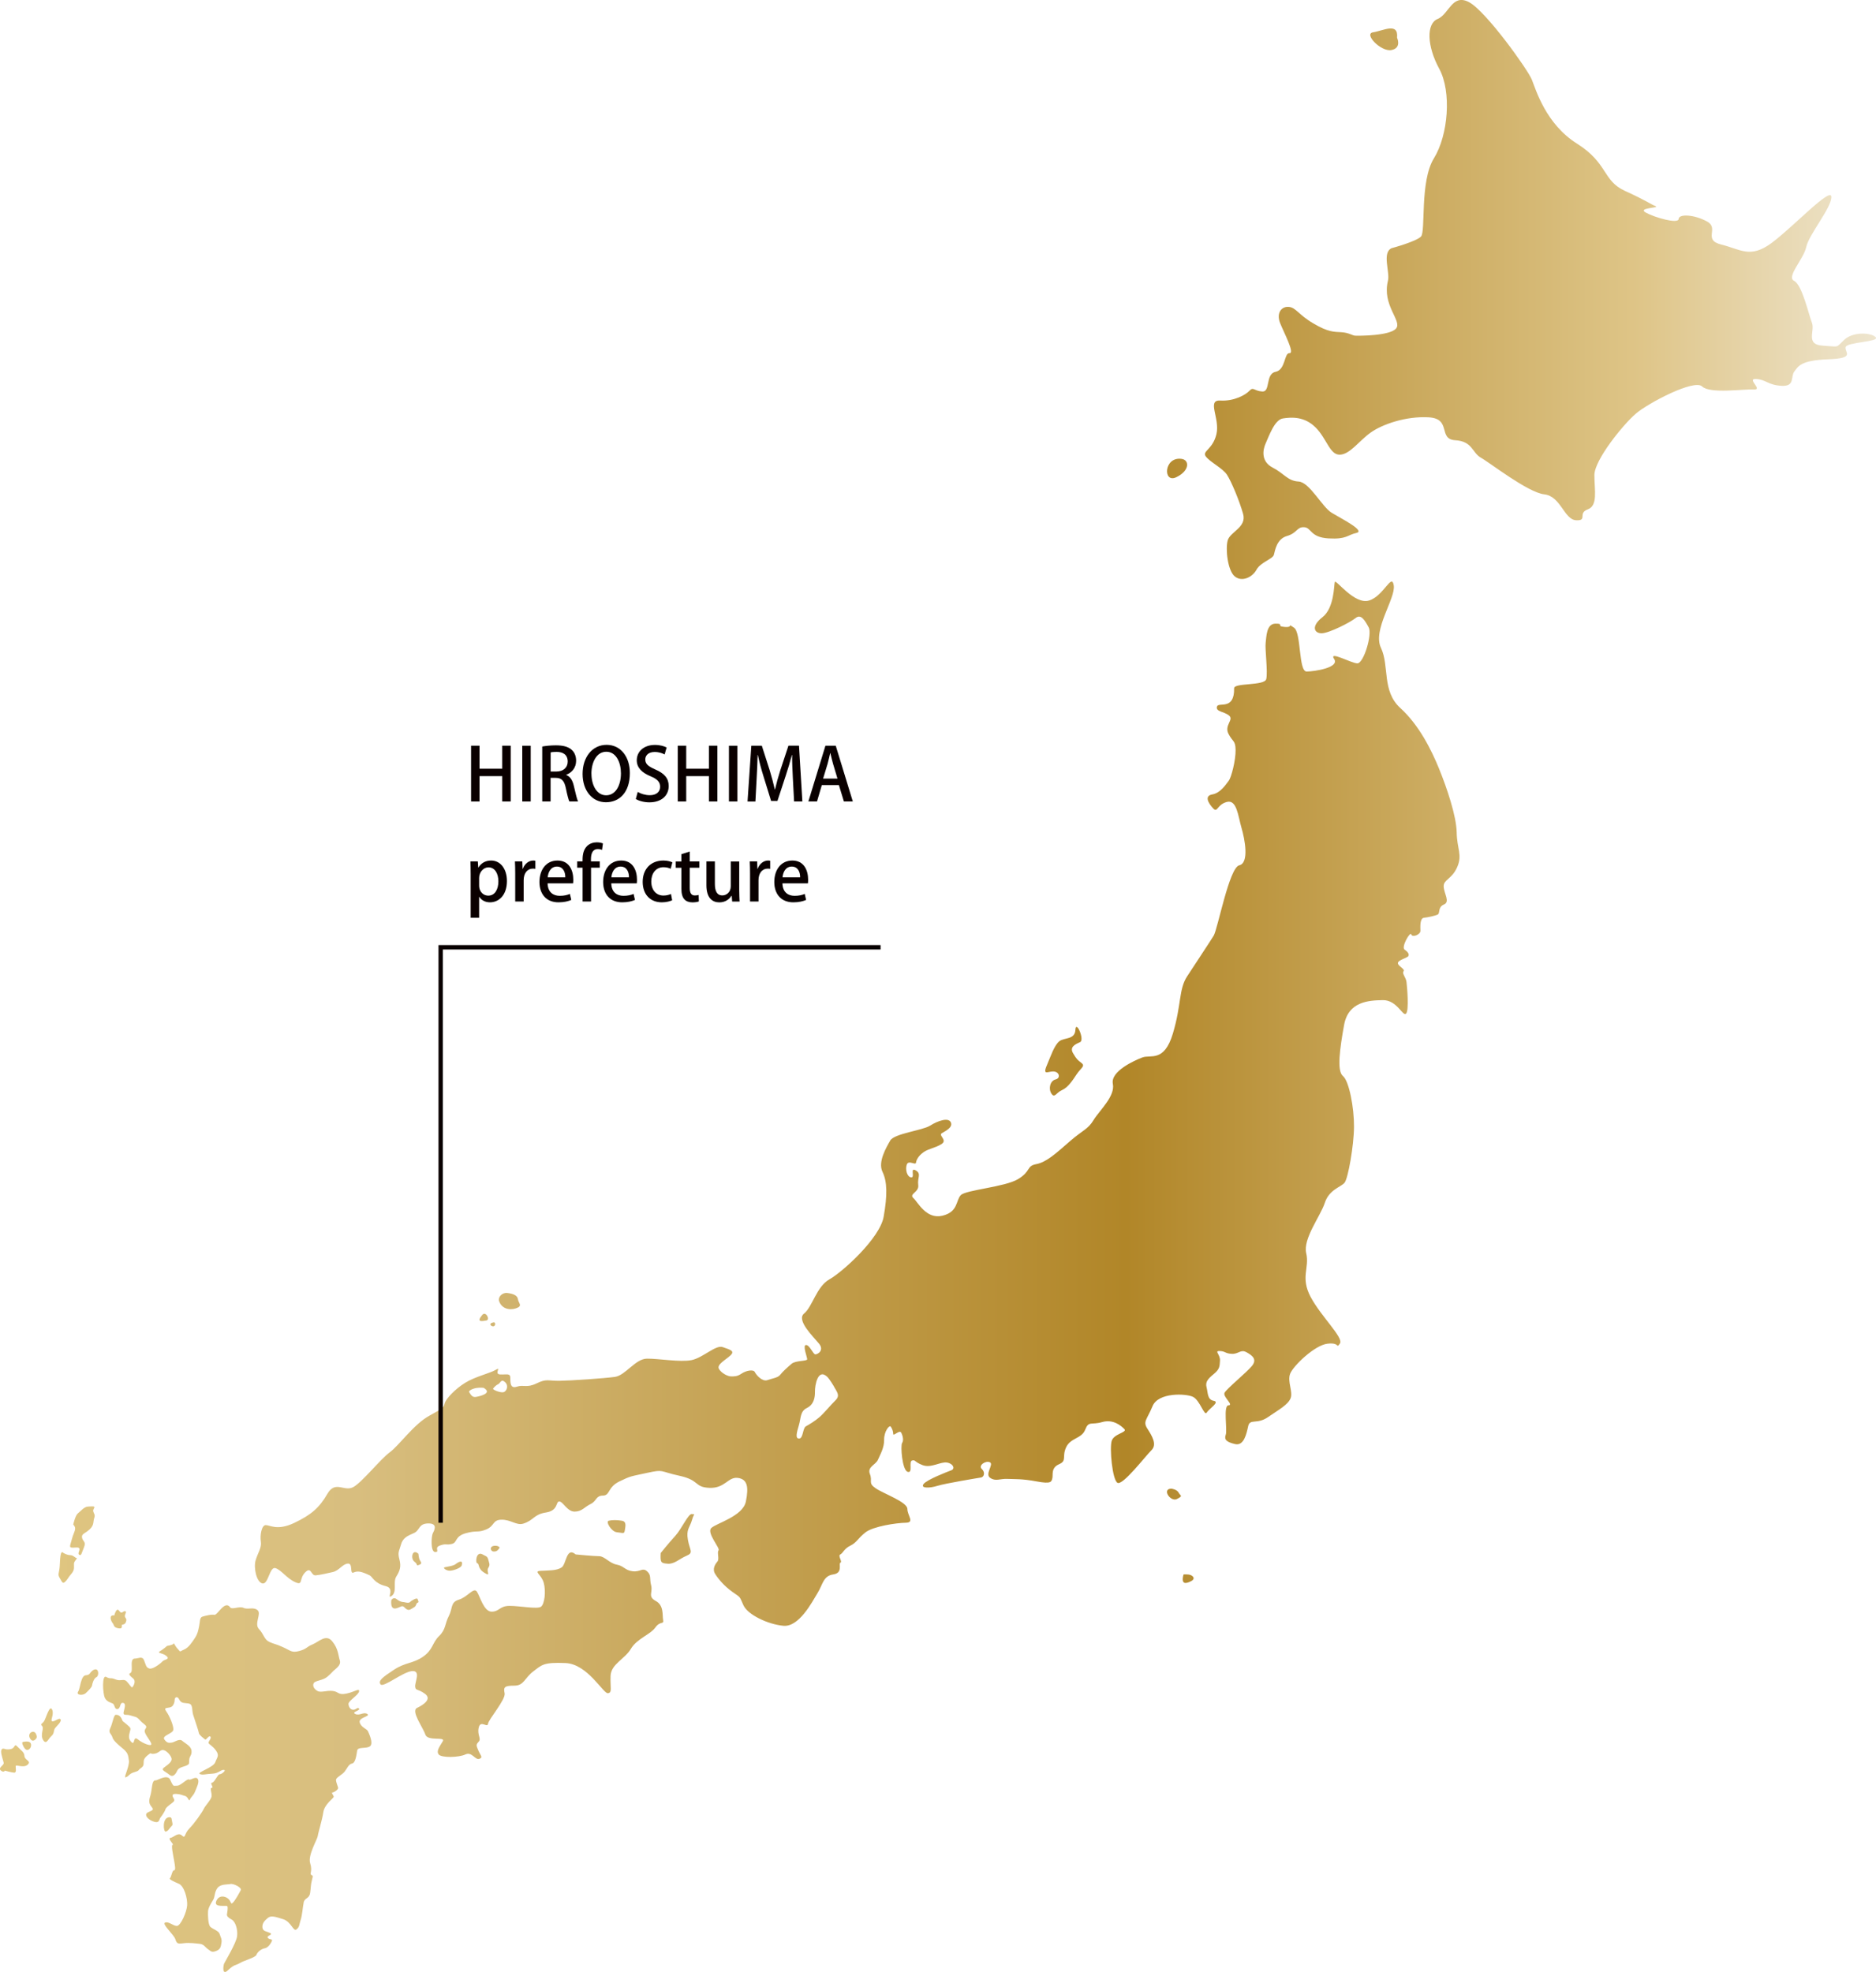 <?xml version="1.0" encoding="UTF-8"?>
<svg id="_レイヤー_2" data-name="レイヤー 2" xmlns="http://www.w3.org/2000/svg" xmlns:xlink="http://www.w3.org/1999/xlink" viewBox="0 0 412.37 433.52">
  <defs>
    <style>
      .cls-1 {
        fill: url(#_真ちゅう_艶消し_);
      }

      .cls-1, .cls-2 {
        stroke-width: 0px;
      }

      .cls-2 {
        fill: #0a0000;
      }
    </style>
    <linearGradient id="_真ちゅう_艶消し_" data-name="真ちゅう (艶消し)" x1="0" y1="216.76" x2="412.37" y2="216.76" gradientUnits="userSpaceOnUse">
      <stop offset="0" stop-color="#e0c680"/>
      <stop offset=".19" stop-color="#d8be7f"/>
      <stop offset=".6" stop-color="#b18628"/>
      <stop offset=".86" stop-color="#dcc283"/>
      <stop offset=".87" stop-color="#dec486"/>
      <stop offset="1" stop-color="#eee5ce"/>
    </linearGradient>
  </defs>
  <g id="_レイヤー_1-2" data-name="レイヤー 1">
    <g>
      <path class="cls-1" d="m305.91,54.55s5.36-1.44,6.44-2.55-.3-12.13,2.85-17.21c3.14-5.09,3.91-14.61,1.17-19.66s-2.86-9.94-.36-10.96c2.5-1.02,3.18-5.67,6.91-3.69s12.92,14.83,13.8,17.03c.88,2.2,3.07,9.75,9.92,14.06,6.85,4.31,5.6,8.14,10.54,10.39,4.94,2.25,5.51,2.87,6.7,3.33,1.19.46-4.08.34-2.11,1.44,1.96,1.09,7.15,2.57,7.22,1.4.07-1.17,3.51-.96,6.26.57,2.75,1.53-1.05,4.04,3.15,5.07s6.31,3.11,10.98-.33c4.67-3.43,13.12-12.5,13.18-10.16.06,2.35-4.96,8.3-5.52,11-.57,2.7-4.45,6.57-2.67,7.46,1.77.89,3.21,7.42,3.92,9.22.7,1.8-1.49,4.79,2.35,5.02s2.8.56,4.74-1.28,5.98-1.6,6.93-.57c.95,1.03-6.35,1.05-6.62,2.18s2.29,2.45-3.81,2.67c-6.1.22-6.59,1.56-7.46,2.68s.21,3.33-2.82,3.15-3.37-1.37-5.59-1.5c-2.22-.13,1.68,2.44-.54,2.31-2.22-.13-9.59.99-11.32-.67s-11.78,3.6-14.56,5.97-9.13,10.2-9.12,13.52c0,3.32.82,6.69-1.46,7.53-2.28.84.05,2.54-2.58,2.39-2.63-.16-3.34-5.28-6.97-5.69-3.63-.41-11.96-6.96-13.93-8.05-1.96-1.09-1.81-3.62-5.66-3.85-3.84-.23-.73-4.73-5.79-5.03-5.05-.3-10.24,1.54-12.78,3.34-2.54,1.8-4.55,4.81-6.78,4.87s-2.84-3.49-5.33-5.98-5.34-2.27-7.19-1.99c-1.84.28-3.07,3.92-3.77,5.44-.7,1.52-1.05,4.04,1.51,5.36s3.28,2.93,5.7,3.07c2.43.14,5.15,5.58,7.3,6.88,2.15,1.3,7.47,3.96,5.42,4.42-2.06.46-2.11,1.44-6.16,1.2-4.04-.24-3.71-2.37-5.33-2.46-1.62-.1-1.5,1.28-3.77,1.93-2.27.65-2.62,3.16-2.88,4.13-.26.96-2.89,1.59-3.83,3.29-.93,1.7-3.23,2.74-4.77,1.47-1.55-1.26-2.08-5.98-1.56-7.9.52-1.92,4.23-2.87,3.39-5.85-.84-2.98-2.62-7.19-3.55-8.61s-3.69-2.76-4.63-3.99c-.94-1.23,1.51-1.47,2.32-4.94.81-3.47-2.19-7.55.84-7.37,3.03.18,5.55-1.23,6.42-2.16.87-.93,1.01.06,2.83.17s.64-3.87,2.89-4.32c2.26-.45,1.87-4.19,3.08-4.11s-1.16-4.37-2.05-6.57c-.88-2.2.22-3.7,1.84-3.6,1.62.1,2.13,1.69,5.46,3.64,3.33,1.96,4.56,1.83,6.18,1.93,1.62.1,2.39.73,3,.76.61.04,7.71.07,9.02-1.61s-3.15-5.07-1.81-10.46c.48-1.93-1.38-6.19.83-7.18Zm-74.39,180.98c1.32,0,1.72,1.46.51,1.75s-1.62,2.05-.91,3.12c.71,1.07,1.01-.19,2.33-.78,1.32-.58,2.33-2.14,3.24-3.51.91-1.36,1.92-1.75,1.04-2.44-.88-.68-1.04-.78-1.85-2.14-.81-1.36.41-1.95,1.52-2.44,1.11-.49-.91-4.97-1.01-2.73-.1,2.24-2.43,1.66-3.54,2.53-1.11.88-1.98,3.53-2.53,4.78-1.31,2.94-.1,1.85,1.22,1.85Zm-84.76,108.21c1.52.1,2.53-1.07,4.15-1.75,1.62-.68.71-1.17.3-3.51-.41-2.34.41-2.63.91-4.39.51-1.75.81-1.07,0-1.27-.81-.19-2.23,3.22-3.75,4.87-1.52,1.66-3.14,3.7-3.14,3.7-.1,2.05,0,2.24,1.52,2.34Zm-9.42-7.31c.07-.68.51-1.95-.61-2.14-1.11-.19-2.23-.19-2.94,0-.71.19.62,2.44,1.83,2.53,1.21.1,1.62.46,1.71-.39Zm-13.87,8.09c-1.01.78-3.04.68-4.66.78-1.62.1.2.78.71,2.63.51,1.85.2,4.68-.61,5.26-.81.58-4.66-.19-6.89-.19s-2.23,1.27-3.95,1.27-2.53-3.31-3.24-4.39c-.71-1.07-2.03,1.17-3.95,1.75s-1.32,1.85-2.23,3.61c-.91,1.75-.61,2.92-2.13,4.39-1.52,1.46-1.32,3.02-3.54,4.55s-3.85,1.2-6.38,2.86c-2.53,1.66-3.54,2.44-2.94,3.22.61.78,4.86-2.73,6.89-2.92,2.03-.19.61,2.44.71,3.41.1.97.5.39,2.13,1.56,1.62,1.17-.3,2.44-1.72,3.12-1.42.68,1.32,4.29,1.82,5.85.51,1.56,4.46.39,3.85,1.46-.61,1.07-1.52,2.14-.91,2.92s4.46.68,5.87,0c1.42-.68,2.13,1.27,3.04.97s.3-.68-.2-1.85-.51-1.27.1-1.95-.41-1.46,0-3.12c.41-1.66,1.92.19,2.03-.78.1-.97,3.95-5.36,3.65-6.73-.3-1.36,0-1.66,2.13-1.66s2.23-1.66,4.15-3.12,2.23-2.05,7.09-1.85c4.86.19,8.3,6.73,9.32,6.63,1.02-.1.5-1.17.6-3.8.1-2.63,3.14-3.7,4.46-5.95,1.32-2.24,4.25-3.12,5.37-4.68,1.11-1.56,1.92-.58,1.72-1.66-.2-1.07.2-3.22-1.62-4.19-1.82-.97-.61-1.85-1.01-3.41-.41-1.56.1-2.24-.91-3.12s-1.42.19-3.14,0c-1.72-.19-1.92-1.17-3.52-1.46-1.6-.29-2.66-1.85-3.87-1.85s-5.16-.39-5.16-.39c-2.03-1.75-2.03,2.05-3.04,2.83Zm-10.03-56.93c1.57-.54.51-1.12.41-2-.1-.88-1.16-1.22-2.33-1.36-1.16-.15-2.09.92-1.82,1.75.51,1.61,2.18,2.14,3.75,1.61Zm-6.53,2.68c.91-.15-.12-2.17-.91-1.22-1.42,1.71,0,1.36.91,1.22Zm1.59,1.27c.47-.11.43-.94,0-.86-1.31.26-.47.97,0,.86Zm211.81-100.93c-1.17,2.68-3,2.71-2.97,4.23s1.47,3.4.06,3.99c-1.41.59-.78,1.91-1.38,2.21-.6.29-2.12.6-3.03.71-.91.11-.78,2.01-.76,2.86.01.85-1.8,1.55-2.01.79s-2.28,2.79-1.47,3.35c.82.56,1.03,1.03.83,1.41s-2.32.89-2.3,1.56c.01.66,1.64,1.3,1.24,1.79-.4.48.53,1.32.65,2.36.12,1.04.6,6.16-.09,6.94-.7.77-1.97-3.01-5.11-2.96-3.14.05-7.59.31-8.52,5.46-.93,5.14-1.63,10.1-.26,11.21,1.37,1.12,2.47,6.99,2.44,11.17-.03,4.18-1.3,11.33-2.07,12.29s-3.39,1.48-4.35,4.44c-.97,2.96-4.84,7.87-4.08,11.08s-1.33,5.25.96,9.58c2.3,4.33,7.33,9,6.44,10.25-.89,1.25.1-.29-2.73.04-2.83.33-7.52,4.87-8.2,6.59-.68,1.72.67,3.98.09,5.41s-2.59,2.51-5,4.16c-2.4,1.65-3.95.25-4.32,1.97-.38,1.72-.94,4.38-2.87,3.94-1.93-.44-2.45-1.01-2.06-2.06.39-1.05-.61-6.45.61-6.47,1.22-.02-1.3-1.88-.88-2.74s4.82-4.45,6.01-5.89c1.19-1.44.17-2.28-1.16-3.02-1.33-.74-1.72.41-3.24.34s-1.33-.55-2.64-.62c-1.32-.07.11.76.03,2.09-.08,1.33-.07,1.9-1.37,2.97-1.3,1.07-1.9,1.74-1.57,2.97.32,1.23.14,2.66,1.57,2.92s-1.04,1.73-1.55,2.59c-.52.86-1.49-2.73-3.02-3.47-1.53-.74-7.61-1.02-8.88,2.04-1.27,3.06-2.17,3.36-1.14,4.96s2.18,3.48.89,4.74c-1.3,1.26-6.36,7.89-7.48,7.15-1.13-.74-1.74-7.57-1.26-9.19.48-1.62,3.51-1.86,2.79-2.61-.72-.75-2.47-2.24-4.89-1.54-2.42.7-2.94-.33-3.72,1.67-.78,2.01-3.21,1.76-4.19,3.87-.98,2.11.25,2.94-1.56,3.73-1.81.79-1.28,2.3-1.47,3.06-.19.76-.18,1.33-3.43.72-3.25-.61-4.87-.49-6.49-.56-1.62-.07-2.52.61-3.75-.23-1.23-.84.86-2.96-.05-3.42-.92-.46-2.62.71-1.8,1.45.82.75.52,1.8-.18,1.9-.7.11-7.87,1.29-9.58,1.83-1.71.54-3.74.57-3.04-.39.69-.96,5.32-2.74,6.13-3.04.81-.3.48-1.43-.94-1.69s-3.51,1.29-5.4.56c-1.89-.73-1.49-1.21-2.3-1.01-.81.2.25,2.85-.97,2.49-1.22-.36-1.61-5.77-1.22-6.35s.14-1.62-.21-2.28c-.35-.66-1.74.88-1.75.31,0-.57-.22-1.14-.53-1.61s-1.5,1.07-1.47,2.87c.03,1.8-.86,3.24-1.35,4.39-.49,1.15-2.41,1.56-1.77,3.16.63,1.6-.48,1.95,1.27,3.13,1.74,1.19,6.93,3,6.96,4.52.02,1.52,1.67,3.01-.36,3.05-2.03.03-7.18.78-8.88,2.14s-1.89,2.22-3.3,2.9c-1.41.69-1.59,1.64-2.2,1.93-.6.29.53,1.61.03,1.8-.5.2.64,2.27-1.58,2.59-2.22.32-2.29,2.22-3.48,4.14-1.18,1.92-4.03,7.47-7.48,7.15-3.45-.32-7.84-2.44-8.78-4.51-.94-2.07-.53-1.61-2.38-2.91-1.84-1.3-3.08-2.8-3.81-3.93-.73-1.13-.03-2.18.46-2.76.5-.58-.13-1.99.26-2.47.4-.48-2.69-3.85-1.6-4.91,1.1-1.06,6.95-2.58,7.6-5.82.66-3.24.33-4.94-1.8-5.2-2.13-.25-2.79,2.32-6.19,2.19-3.4-.14-2.11-1.68-6.58-2.65-4.47-.97-3.37-1.47-7.1-.65-3.73.82-3.53.63-6.15,1.9-2.61,1.28-1.98,3.07-3.6,3.1-1.62.03-1.3,1.16-2.7,1.85-1.41.69-1.9,1.65-3.52,1.67s-2.57-2.24-3.38-2.23-.17,2-2.9,2.42c-2.73.42-2.65,1.72-5.02,2.46-1.46.45-2.75-.91-4.77-.87-2.03.03-1.45,1.35-3.36,2.14-1.91.79-1.97.13-4.49.83-2.52.71-1.78,2.06-3.09,2.36-1.31.31-1.17-.16-2.58.34-1.41.5.07,1.42-1.04,1.44-1.11.02-.85-3.52-.56-4.09s1.24-2.23-.98-2.2-1.79,1.55-3.2,2.14c-1.41.59-2.41,1.08-2.8,2.51-.38,1.43-.78,1.63-.35,3.24.43,1.61.1,2.55-.69,3.8s.32,3.52-1.15,4.33c-.97.53.92-1.72-1.14-2.23-2.59-.64-2.93-2.08-3.56-2.38-1.94-.92-2.65-1-3.55-.61-.91.39-.03-2.09-1.25-1.97-1.21.11-1.9,1.55-3.31,1.86s-2.62.61-3.74.72c-1.11.11-.94-2.07-2.34-.63-1.39,1.45-.36,2.95-2.19,2.12-1.84-.83-2.98-2.61-4.3-3.07-1.32-.45-1.56,3.62-2.88,3.36-1.32-.26-1.98-3.47-1.5-5.09.48-1.62,1.37-2.78,1.15-4.1-.22-1.33.14-3.61,1.06-3.63s2.55,1.29,6.27-.48c3.72-1.77,5.52-3.32,7.29-6.39,1.77-3.07,3.74-.34,5.75-1.52,2.01-1.17,5.88-6.08,7.98-7.63,2.1-1.55,5.27-6.16,8.68-8.02,3.41-1.86,3.11-1.85,3.4-2.81.29-.95,2.28-3.08,4.49-4.44,2.21-1.37,5.44-2.08,6.74-2.86s-.49.96.93,1.03c1.42.07,2.22-.32,2.24.72.02,1.04-.06,2.47,1.45,1.97,1.51-.5,2.13.35,4.34-.73,2.21-1.08,2.52-.52,5.06-.56,2.53-.04,9.82-.54,12.14-.86,2.32-.32,4.49-3.97,7.03-4.01,2.53-.04,7.31.83,9.83.32,2.52-.52,5.31-3.41,6.84-2.86,1.53.55,2.75.81,1.75,1.78-1,.97-3.11,2.04-2.59,2.99.52.94,1.95,1.68,2.66,1.67.71-.01,1.32.07,2.32-.61,1-.68,2.62-.99,2.93-.33.31.66,1.65,2.16,2.76,1.76,1.11-.4,2.32-.51,2.82-1.18.5-.67,1.59-1.64,2.49-2.41s3.43-.53,3.43-1-1.06-3.12-.25-3.13c.81-.01,1.55,2.07,2.06,2.06.51,0,2.01-.89.77-2.39-1.24-1.5-5.04-5.14-3.25-6.6,1.8-1.45,2.74-5.93,5.55-7.5,2.81-1.56,11.1-9.01,11.93-13.77.84-4.76.79-7.71-.26-9.88-1.05-2.17.83-5.33,1.71-6.87s7.05-2.2,8.76-3.27c1.7-1.07,4.02-1.87,4.55-.74s-1.18,1.92-1.99,2.41c-.8.49,1.34,1.5-.06,2.38-1.4.88-2.82.99-3.92,1.77-1.1.78-1.59,1.64-1.68,2.31-.09.67-1.63-.64-2.02.41s.04,2.75.96,2.83c.91.08-.34-2.27.99-1.54,1.33.74.33,1.61.56,3.22.23,1.61-2.1,1.93-1.07,2.87,1.03.93,2.81,4.7,6.34,3.89,3.53-.82,2.98-3.37,4.08-4.53,1.1-1.16,9.69-1.77,12.6-3.53,2.91-1.76,1.78-2.88,4-3.29,2.22-.42,4.32-2.35,7.31-4.96s4.01-2.63,5.29-4.74,4.78-5.21,4.23-7.95c-.55-2.75,4.68-5.11,6.49-5.8,1.81-.69,4.78,1.16,6.7-5.24,1.92-6.4,1.26-9.71,3.14-12.59,1.88-2.88,4.94-7.49,5.83-8.93.89-1.44,3.41-14.97,5.63-15.48,2.22-.51,1.23-5.72.48-8.27-.75-2.55-1.01-6.25-3.23-5.65-2.22.61-1.99,2.5-3.02,1.38s-1.97-2.72-.15-3.04,3-2.23,3.6-3c.6-.77,1.55-4.58,1.51-6.77-.03-2.18-.63-1.7-1.58-3.58-.94-1.88,1.27-3.06.14-3.99-1.13-.93-2.95-.81-2.66-1.95.29-1.14,3.86.98,3.78-4.05-.02-1.23,6.68-.49,7.06-2.01.38-1.53-.31-6.64-.13-7.98s.14-4.18,2.16-4.21c2.03-.03,0,.57,2.04.73,2.03.16.39-.96,2.03.16,1.64,1.11.96,9.67,2.79,9.64s7.28-.88,6.03-2.76,3.66.89,5.08.96c1.42.07,3.34-6.42,2.51-7.92-.83-1.51-1.67-3.01-2.87-2.04-1.2.97-5.82,3.32-7.44,3.35-1.62.03-2.45-1.5.15-3.53,2.6-2.03,2.52-6.97,2.71-7.73s4.3,5.06,7.54,4.06c3.24-1,4.98-6.16,5.43-3.32.45,2.84-4.71,9.76-2.82,13.72,1.89,3.96.15,9.5,4.26,13.23,4.11,3.73,6.83,9.2,8.52,13.35,1.69,4.15,3.81,10.39,3.87,14,.06,3.61,1.29,4.92.12,7.6Zm-214,114.47s-.66-.11-1.54.02c-.88.13-1.86.62-1.63.93.23.31.58,1.18,1.41,1.05.83-.13,3.84-.8,1.77-2Zm4.71-1.26c-.87-.82-1.03.25-1.51.45-.48.2-.95.73-1.12.97-.17.24,1.53.93,2.24.8.71-.13,1.27-1.4.4-2.21Zm72.56,1.45c-.31-.66-1.31-2.19-1.66-2.54-2.16-2.15-2.81,1.85-2.78,3.18.02,1.33-.26,2.85-1.77,3.59-1.51.74-1.28,2.16-1.76,3.78-.48,1.62-.86,2.96.05,2.94.91-.01.77-2.29,1.48-2.68.7-.39,2.01-1.17,3.01-2.04,1-.87,2.39-2.6,3.49-3.67,1.1-1.06.27-1.9-.04-2.56Zm-136.38,49.72c-.56-.19-2.13.19-2.73.39-.61.19-.51,1.22-.71,2.14-.2.93-.3,1.61-.91,2.53s-1.37,2.14-2.43,2.58c-1.06.44-.61.63-1.37-.19s-.76-1.41-.91-1.12c-.15.29-1.42.49-1.42.49,0,0-.81.73-1.57,1.17-.76.44.66.34,1.47,1.07.81.73-.51.73-.86,1.12-.35.39-2.08,1.8-2.89,1.61-.81-.19-.81-.88-1.22-1.85-.41-.97-1.22-.34-2.03-.34s-.66,1.27-.66,1.75.1,1.27-.35,1.46c-.46.19-.05.58.66,1.17s.05,1.66-.15,1.9c-.2.24-.61-.58-1.27-1.27-.66-.68-1.32.05-2.48-.44-1.16-.49-1.06,0-2.03-.54-.96-.54-.76,3.56-.3,4.58.46,1.02,1.57,1.07,1.87,1.36s.3,1.27.96,1.12c.66-.15.46-1.36,1.06-1.36s.61.54.41,1.36-.41,1.27.35,1.27.91.15,1.87.39c.96.24.91.73,2.08,1.61,1.16.88-.05.93.2,1.8.25.88,1.27,1.9,1.42,2.58.15.68-1.82-.05-2.94-.97-1.11-.93-.61,1.32-1.37.63-.76-.68-.66-1.41-.41-2.29.25-.88.25-.83-.76-1.71s-.66-.34-1.01-1.12c-.35-.78-.86-.93-1.32-.93s-.71,1.95-1.22,2.97c-.51,1.02.25,1.12.51,2.05.25.93,2.23,2.29,2.76,2.86s.69.94.84,2.21c.15,1.27-1.27,3.9-.71,3.66.56-.24.3-.15.96-.68.66-.54,1.62-.49,1.92-.93.3-.44,1.06-.58,1.06-1.41s.05-1.12.91-1.85c.86-.73.56-.24,1.16-.29s.86-.1,1.67-.7c.81-.6,2.13.8,2.38,1.63.25.83-.91,1.51-1.66,2.1-.74.58.34.83,1.2,1.56.86.73,1.47-.29,1.77-.97.3-.68,1.62-.83,2.13-1.12s.41-.29.46-1.17.61-.97.51-2.02c-.1-1.04-1.37-1.59-2.03-2.17-.66-.58-1.77.34-2.33.39-.56.05-.96.19-1.6-.68-.64-.88,1.85-1.27,1.96-2.14.1-.88-.86-3.07-1.52-4-.66-.93,0-.73.81-.93.81-.19,1.01-1.27,1.01-1.71s.56-.93,1.01,0,1.22.68,2.13.88c.91.19.61,1.46.91,2.44.3.97,1.22,3.61,1.27,4.05.05.44,1.16,1.22,1.37,1.41.2.19.86-1.02,1.16-.63.3.39-.46,1.02-.41,1.36.05.34.91.63,1.67,1.74.76,1.1.2,1.43-.2,2.55-.41,1.12-4,2.19-3.44,2.53.56.34,1.52,0,2.84-.05s1.82-.88,2.48-.83c.66.05-.46.97-.91.97s-1.11,1.8-1.67,1.85c-.56.05.46,1.12-.05,1.12s.05,1.17-.05,1.9c-.1.73-1.42,2.05-1.72,2.73-.3.68-2.03,3.17-3.19,4.34s-.76,2.29-1.62,1.51c-.86-.78-1.82.44-2.53.54-.71.1.91,1.51.51,1.51s.1,2.24.3,3.41c.2,1.17.41,2.24,0,2.19-.41-.05-.61,1.56-.91,1.75s.81.73,1.97,1.22c1.16.49,1.92,3.22,1.82,4.73-.1,1.51-1.42,4.48-2.23,4.53-.81.05-1.87-1.07-2.63-.73s1.97,2.63,2.28,3.7.71.97,1.87.83c1.16-.15,2.68.05,3.54.15.86.1,1.11.73,1.76,1.17.64.44.77.78,1.79.39,1.01-.39,1.01-1.02,1.16-1.8.15-.78-.2-1.27-.41-1.95-.2-.68-1.52-1.07-2.03-1.56-.51-.49-.56-2.63-.51-3.41.05-.78.66-1.75,1.11-2.49.46-.73.25-1.71.96-2.63.71-.93,2.18-.73,2.84-.88.66-.15,2.58.78,2.28,1.36s-1.27,2.34-1.77,2.78c-.51.44-.25-.29-1.01-.93-.76-.63-2.13-.78-2.63.63-.51,1.41,2.18.78,2.43,1.02.25.24,0,1.41-.05,1.8-.05.39.25.73,1.06,1.17.81.44,1.37,2.24,1.16,3.7-.2,1.46-2.63,5.51-2.84,5.95-.2.44-.51,2.78.86,1.46,1.37-1.32,1.72-1.02,2.58-1.56.86-.54,3.44-1.22,3.65-1.8.2-.58,1.01-1.32,1.87-1.46.86-.15,1.62-1.56,1.57-1.8-.05-.24-.71-.1-.96-.54-.25-.44,1.32-.63.51-1.02-.81-.39-1.62-.34-1.67-1.27-.05-.93.56-1.51,1.22-2.05.66-.54,1.52-.29,3.34.29,1.82.58,2.23,2.83,2.94,2.24.71-.58.56-1.02.9-2.05.35-1.02.46-2.78.67-3.85.2-1.07,1.22-.78,1.42-2.1.2-1.32.1-1.75.41-2.88.3-1.12.15-.83-.2-1.12-.35-.29.35-.78-.2-2.53-.56-1.75,1.57-5.22,1.67-6,.1-.78.96-3.46,1.22-5.22.25-1.75,2.23-3.07,2.28-3.36.05-.29-.61-.97-.3-.97s1.37-.63,1.27-1.07c-.1-.44-.46-1.17-.46-1.71s1.37-1.12,1.92-1.85c.56-.73.86-1.61,1.62-1.75.76-.15.96-1.95,1.11-2.85s2.08-.32,2.84-.96c.76-.63-.2-2.68-.46-3.27-.26-.58-1.52-.83-1.82-1.95-.3-1.12,2.48-1.32,1.67-1.85-.81-.54-1.67.44-2.63,0-.96-.44,1.11-.73.82-1.17-.3-.44-.67.24-1.27.24s-1.01-.58-1.06-1.27c-.05-.68,2.23-2,2.33-2.78.1-.78-.91.1-2.78.49-1.87.39-1.67-.44-3.04-.58-1.37-.15-2.58.44-3.34,0-.76-.44-1.11-1.12-.81-1.71.3-.58,2.03-.58,2.99-1.41.96-.83.71-.68,1.32-1.27.61-.58,1.77-1.27,1.42-2.34s-.3-2.53-1.67-4.19c-1.37-1.66-2.89.1-4.3.68-1.42.58-1.27,1.02-2.94,1.46-1.67.44-1.82-.05-3.59-.85s-1.82-.61-2.99-1.15-1.16-1.66-2.28-2.83c-1.11-1.17.61-3.36-.3-4.14-.91-.78-2.16-.07-3.08-.51-.91-.44-2.54.46-2.95-.12-1.16-1.66-2.84,1.8-3.39,1.61Zm-14.18,39.83c-.46,1.46-.1,1.85.46,2.58.56.73-1.06.73-1.32,1.32-.25.58.61,1.41,1.77,1.75,1.16.34,1.01-.54,1.37-.97.35-.44.96-1.36,1.06-1.76.1-.39.71-.83,1.27-1.26.56-.44.86-.63.56-1.12-.3-.49-.56-1.07.51-1.02,1.06.05,1.32.29,1.97.44.66.15.86,1.36,1.06.83.2-.54.81-.93,1.11-1.71s1.11-2.24.61-2.88c-.51-.63-1.52.39-1.92.15-.41-.24-1.77,1.36-2.58,1.36-.81,0-.76.2-1.16-.51-.41-.71-.35-1.24-1.16-1.34-.81-.1-2.18.71-2.38.68-.96-.15-.76,2-1.22,3.46Zm3.39,7.8c.51-.05.81-.68,1.13-1.02.32-.34.49-.39.32-1.04-.17-.65-.03-1.12-.64-1.1-1.62.05-1.32,3.22-.81,3.17Zm-26.78-24.18c-.46.58-.81.49-.35,1,.46.52-.51,1.87.2,3.04.71,1.17,1.11-.24,1.79-.83s.49-1.12.74-1.61,1.57-1.51,1.32-2.05-1.27.49-1.82.39c-.56-.1.38-1.38,0-2.44-.56-1.56-1.42,1.9-1.87,2.49Zm7.54-6.58c-.51.73,1.01.97,1.72.29.71-.68,1.32-1.32,1.35-1.66.03-.34.37-1.56.93-1.8.56-.24.56-1.56,0-1.71-.56-.15-1.16.49-1.42.88-.25.39-.86.39-.86.39-1.16.05-1.22,2.88-1.72,3.61Zm-16.35,15.65c.05.58-1.32,1.07-.66,1.66.66.58.91.05.91.05,0,0,1.52.44,2.08.44s.25-1.07.3-1.46c.05-.39,1.72.54,2.63-.29.91-.83-.66-.97-.71-1.9-.05-.93-.76-1.22-1.52-2.05-.76-.83-.46.24-1.37.49s-1.42,0-1.42,0c-1.62-.54-.3,2.49-.25,3.07Zm4.15-4.57c-.2.06,0,.82.51,1.45.51.63,1.19.09,1.32-.49.32-1.51-1.62-1.02-1.82-.96Zm1.59-.89c.55,1.1,1.25.37,1.46,0,.21-.37-.19-1.04-.19-1.04-.49-.79-1.82-.05-1.27,1.04Zm9.24-43.72c-.41,1.66-.91,2,.81,1.85,1.72-.15.25,1.17.76,1.56.51.39.56-.34,1.09-1.61.53-1.27-.28-1.27-.43-2.14s.71-.88,1.72-1.85c1.01-.97.66-1.66.99-2.53.33-.88-.59-1.22-.13-1.95.46-.73-.35-.49-1.22-.49s-1.72,1.07-2.28,1.51c-.56.44-1.01,2.44-1.01,2.44.91.97.1,1.56-.3,3.22Zm-2.68,6c-.1,1.46-.51,1.71,0,2.53.51.83.61,1.36,1.16.88.56-.49.61-.88,1.42-1.8.81-.93.51-1.61.56-2.24.05-.63.91-1.17.56-1.22-.35-.05-.71-.63-1.41-.63-.7,0-1.48-.49-1.48-.49-.71-.78-.71,1.51-.81,2.97Zm11.65,12.48c.35.39.1.93,1.27,1.12,1.16.19.56-.73.81-.78.25-.05.66-.1.83-.63.17-.54.13-.54-.17-1.02-.3-.49.51-1.22,0-1.32-.51-.1-.71.78-1.32-.1s-1.06,1.02-1.06,1.02c-1.32-.19-.71,1.32-.35,1.71Zm63.44-3.7c.57-.15.65.33,1.22.66.57.33.95-.11,1.56-.44s.42-.91.8-1.02c.38-.11.11-.4,0-.8-.11-.4-1.37.33-1.67.66s-1.25,0-1.37,0-.76,0-1.52-.62-1.22.2-1.22.2c-.27,2.9,1.63,1.52,2.2,1.38Zm20.28-12.06c.76.04.95-.33,1.25-.69.3-.37-.53-.55-.53-.55-1.78-.22-1.48,1.21-.72,1.24Zm-3.57,2.6c.49.04,0,1.13,1.56,2.08,1.56.95.34-.33.84-1.06.49-.73.19-1.06,0-1.86-.19-.8-.66-.75-1.14-1.06-1.56-.99-1.75,1.86-1.25,1.9Zm-4.75.16c-.76.6-2.73.57-2.58.87.15.29.76.66,1.48.58.72-.07,2.26-.59,2.43-1.17.34-1.21-.57-.88-1.33-.28Zm-9.08-.53c.91.68.23,1,1.03.71s.38-.62.15-1.06c-.23-.44-.3-1.38-.3-1.38-1.35-1.23-1.79,1.05-.88,1.73Zm167.62-13.77c1.44-.73.76-.66.38-1.39-.38-.73-1.59-.88-1.59-.88-2.2,0-.23,3,1.22,2.27Zm3.11,18.06c1.14-.58.3-1.39-.61-1.46-.91-.07-1.06,0-1.06,0-.61,2.27.53,2.05,1.67,1.46Zm-3.25-242.67c2.98-1.43,2.91-3.8,1.15-4.03-3.93-.53-4.13,5.47-1.15,4.03ZM301.83,7.1c-2.15.31,1.72,4.35,4.03,3.9,2.31-.45,1.23-2.71,1.23-2.71.36-3.49-3.11-1.5-5.26-1.19Z"/>
      <g>
        <path class="cls-2" d="m112.26,176.18h-1.86v-5.57h-4.99v5.57h-1.86v-12.26h1.86v5.06h4.99v-5.06h1.86v12.26Z"/>
        <path class="cls-2" d="m114.8,163.93h1.86v12.25h-1.86v-12.25Z"/>
        <path class="cls-2" d="m124.45,170.35c.91.34,1.42,1.2,1.71,2.5.37,1.6.67,2.87.91,3.33h-1.92c-.18-.35-.46-1.42-.77-2.93-.34-1.63-.93-2.26-2.23-2.26h-1.12v5.19h-1.84v-12.08c.78-.14,1.87-.26,2.98-.26,1.6,0,2.72.29,3.49.98.64.56.98,1.41.98,2.4,0,1.57-.96,2.64-2.19,3.1v.03Zm-2.16-.75c1.54,0,2.5-.88,2.5-2.19,0-1.58-1.12-2.13-2.45-2.13-.62,0-1.07.05-1.3.11v4.21h1.25Z"/>
        <path class="cls-2" d="m138.45,169.93c0,4.26-2.29,6.42-5.27,6.42s-5.12-2.53-5.12-6.23,2.15-6.39,5.28-6.39,5.11,2.67,5.11,6.19Zm-8.44.14c0,2.48,1.12,4.75,3.23,4.75s3.25-2.22,3.25-4.83c0-2.34-1.02-4.74-3.22-4.74s-3.27,2.42-3.27,4.82Z"/>
        <path class="cls-2" d="m146.08,165.84c-.4-.22-1.17-.54-2.18-.54-1.46,0-2.06.85-2.06,1.63,0,1.04.69,1.55,2.24,2.23,1.97.86,2.91,1.94,2.91,3.62,0,2.05-1.52,3.59-4.27,3.59-1.15,0-2.37-.34-2.96-.74l.42-1.55c.66.4,1.65.72,2.66.72,1.46,0,2.27-.75,2.27-1.86,0-1.04-.62-1.68-2.08-2.29-1.82-.74-3.06-1.84-3.06-3.51,0-1.94,1.55-3.39,3.99-3.39,1.17,0,2.05.29,2.58.56l-.45,1.54Z"/>
        <path class="cls-2" d="m157.69,176.18h-1.86v-5.57h-4.99v5.57h-1.86v-12.26h1.86v5.06h4.99v-5.06h1.86v12.26Z"/>
        <path class="cls-2" d="m160.23,163.93h1.86v12.25h-1.86v-12.25Z"/>
        <path class="cls-2" d="m176.34,176.18h-1.79l-.27-5.15c-.08-1.66-.18-3.55-.16-5.07h-.05c-.37,1.44-.85,3.01-1.36,4.56l-1.82,5.55h-1.39l-1.68-5.44c-.5-1.6-.93-3.2-1.23-4.67h-.05c-.03,1.52-.13,3.46-.22,5.17l-.27,5.06h-1.73l.83-12.26h2.31l1.73,5.39c.45,1.5.82,2.87,1.12,4.21h.05c.3-1.31.69-2.71,1.17-4.23l1.78-5.38h2.32l.74,12.26Z"/>
        <path class="cls-2" d="m187.45,176.18h-1.95l-1.1-3.6h-3.75l-1.06,3.6h-1.9l3.75-12.25h2.27l3.75,12.25Zm-3.36-5.03l-.96-3.2c-.22-.8-.43-1.66-.61-2.42h-.03c-.18.75-.37,1.65-.58,2.4l-.98,3.22h3.15Z"/>
        <path class="cls-2" d="m105.16,190.7c.61-.99,1.57-1.54,2.8-1.54,1.98,0,3.47,1.76,3.47,4.5,0,3.23-1.87,4.69-3.73,4.69-1.06,0-1.92-.5-2.35-1.22h-.03v4.61h-1.86v-9.54c0-1.15-.03-2.06-.06-2.85h1.63l.1,1.34h.03Zm.16,3.92c0,1.58,1.09,2.26,2,2.26,1.44,0,2.23-1.33,2.23-3.15,0-1.68-.75-3.07-2.18-3.07-1.1,0-2.05,1.04-2.05,2.34v1.63Z"/>
        <path class="cls-2" d="m117.68,190.99c-.16-.03-.34-.05-.54-.05-1.25,0-2.03,1.02-2.03,2.56v4.67h-1.86v-6.13c0-1.02-.02-1.87-.06-2.69h1.62l.06,1.62h.06c.4-1.12,1.33-1.81,2.29-1.81.18,0,.3.02.46.05v1.78Z"/>
        <path class="cls-2" d="m125.57,197.82c-.62.29-1.6.53-2.8.53-2.66,0-4.19-1.78-4.19-4.47s1.47-4.72,3.97-4.72,3.47,2.06,3.47,4.24c0,.3-.02.56-.05.78h-5.6c.05,1.98,1.28,2.74,2.67,2.74.98,0,1.65-.18,2.23-.42l.3,1.31Zm-1.31-4.96c.02-1.06-.42-2.37-1.84-2.37s-1.94,1.34-2.03,2.37h3.87Z"/>
        <path class="cls-2" d="m128.05,189.36c0-.96,0-2.39.99-3.38.61-.59,1.42-.82,2.15-.82.58,0,1.02.11,1.34.24l-.19,1.42c-.24-.1-.51-.18-.94-.18-1.15,0-1.5,1.04-1.5,2.23v.48h1.94v1.39h-1.92v7.43h-1.86v-7.43h-1.18v-1.39h1.18Z"/>
        <path class="cls-2" d="m139.57,197.82c-.62.29-1.6.53-2.8.53-2.66,0-4.19-1.78-4.19-4.47s1.47-4.72,3.97-4.72,3.47,2.06,3.47,4.24c0,.3-.02.56-.05.78h-5.6c.05,1.98,1.28,2.74,2.67,2.74.98,0,1.65-.18,2.23-.42l.3,1.31Zm-1.31-4.96c.02-1.06-.42-2.37-1.84-2.37s-1.94,1.34-2.03,2.37h3.87Z"/>
        <path class="cls-2" d="m147.75,197.9c-.42.19-1.25.45-2.27.45-2.55,0-4.21-1.75-4.21-4.5s1.73-4.69,4.56-4.69c.85,0,1.58.21,1.97.4l-.37,1.42c-.32-.16-.83-.35-1.58-.35-1.73,0-2.69,1.41-2.69,3.14,0,1.94,1.14,3.09,2.67,3.09.74,0,1.25-.18,1.66-.35l.26,1.39Z"/>
        <path class="cls-2" d="m149.78,187.76l1.84-.58v2.18h2.1v1.39h-2.1v4.47c0,1.09.34,1.62,1.12,1.62.37,0,.59-.05.82-.11l.06,1.42c-.32.13-.82.21-1.44.21-.74,0-1.36-.24-1.74-.67-.45-.48-.66-1.22-.66-2.37v-4.56h-1.25v-1.39h1.25v-1.6Z"/>
        <path class="cls-2" d="m162.49,195.65c0,.99.05,1.82.08,2.53h-1.63l-.1-1.28h-.05c-.37.61-1.23,1.46-2.66,1.46-1.52,0-2.85-.94-2.85-3.76v-5.25h1.86v4.95c0,1.52.43,2.53,1.65,2.53.85,0,1.84-.67,1.84-2v-5.46h1.86v6.29Z"/>
        <path class="cls-2" d="m169.3,190.99c-.16-.03-.34-.05-.54-.05-1.25,0-2.03,1.02-2.03,2.56v4.67h-1.86v-6.13c0-1.02-.02-1.87-.06-2.69h1.62l.06,1.62h.06c.4-1.12,1.33-1.81,2.29-1.81.18,0,.3.02.46.05v1.78Z"/>
        <path class="cls-2" d="m177.19,197.82c-.62.29-1.6.53-2.8.53-2.66,0-4.19-1.78-4.19-4.47s1.47-4.72,3.97-4.72,3.47,2.06,3.47,4.24c0,.3-.02.56-.05.78h-5.6c.05,1.98,1.28,2.74,2.67,2.74.98,0,1.65-.18,2.23-.42l.3,1.31Zm-1.31-4.96c.02-1.06-.42-2.37-1.84-2.37s-1.94,1.34-2.03,2.37h3.87Z"/>
      </g>
      <polygon class="cls-2" points="97.35 334.73 96.39 334.73 96.39 207.75 193.56 207.75 193.56 208.72 97.35 208.72 97.35 334.73"/>
    </g>
  </g>
</svg>